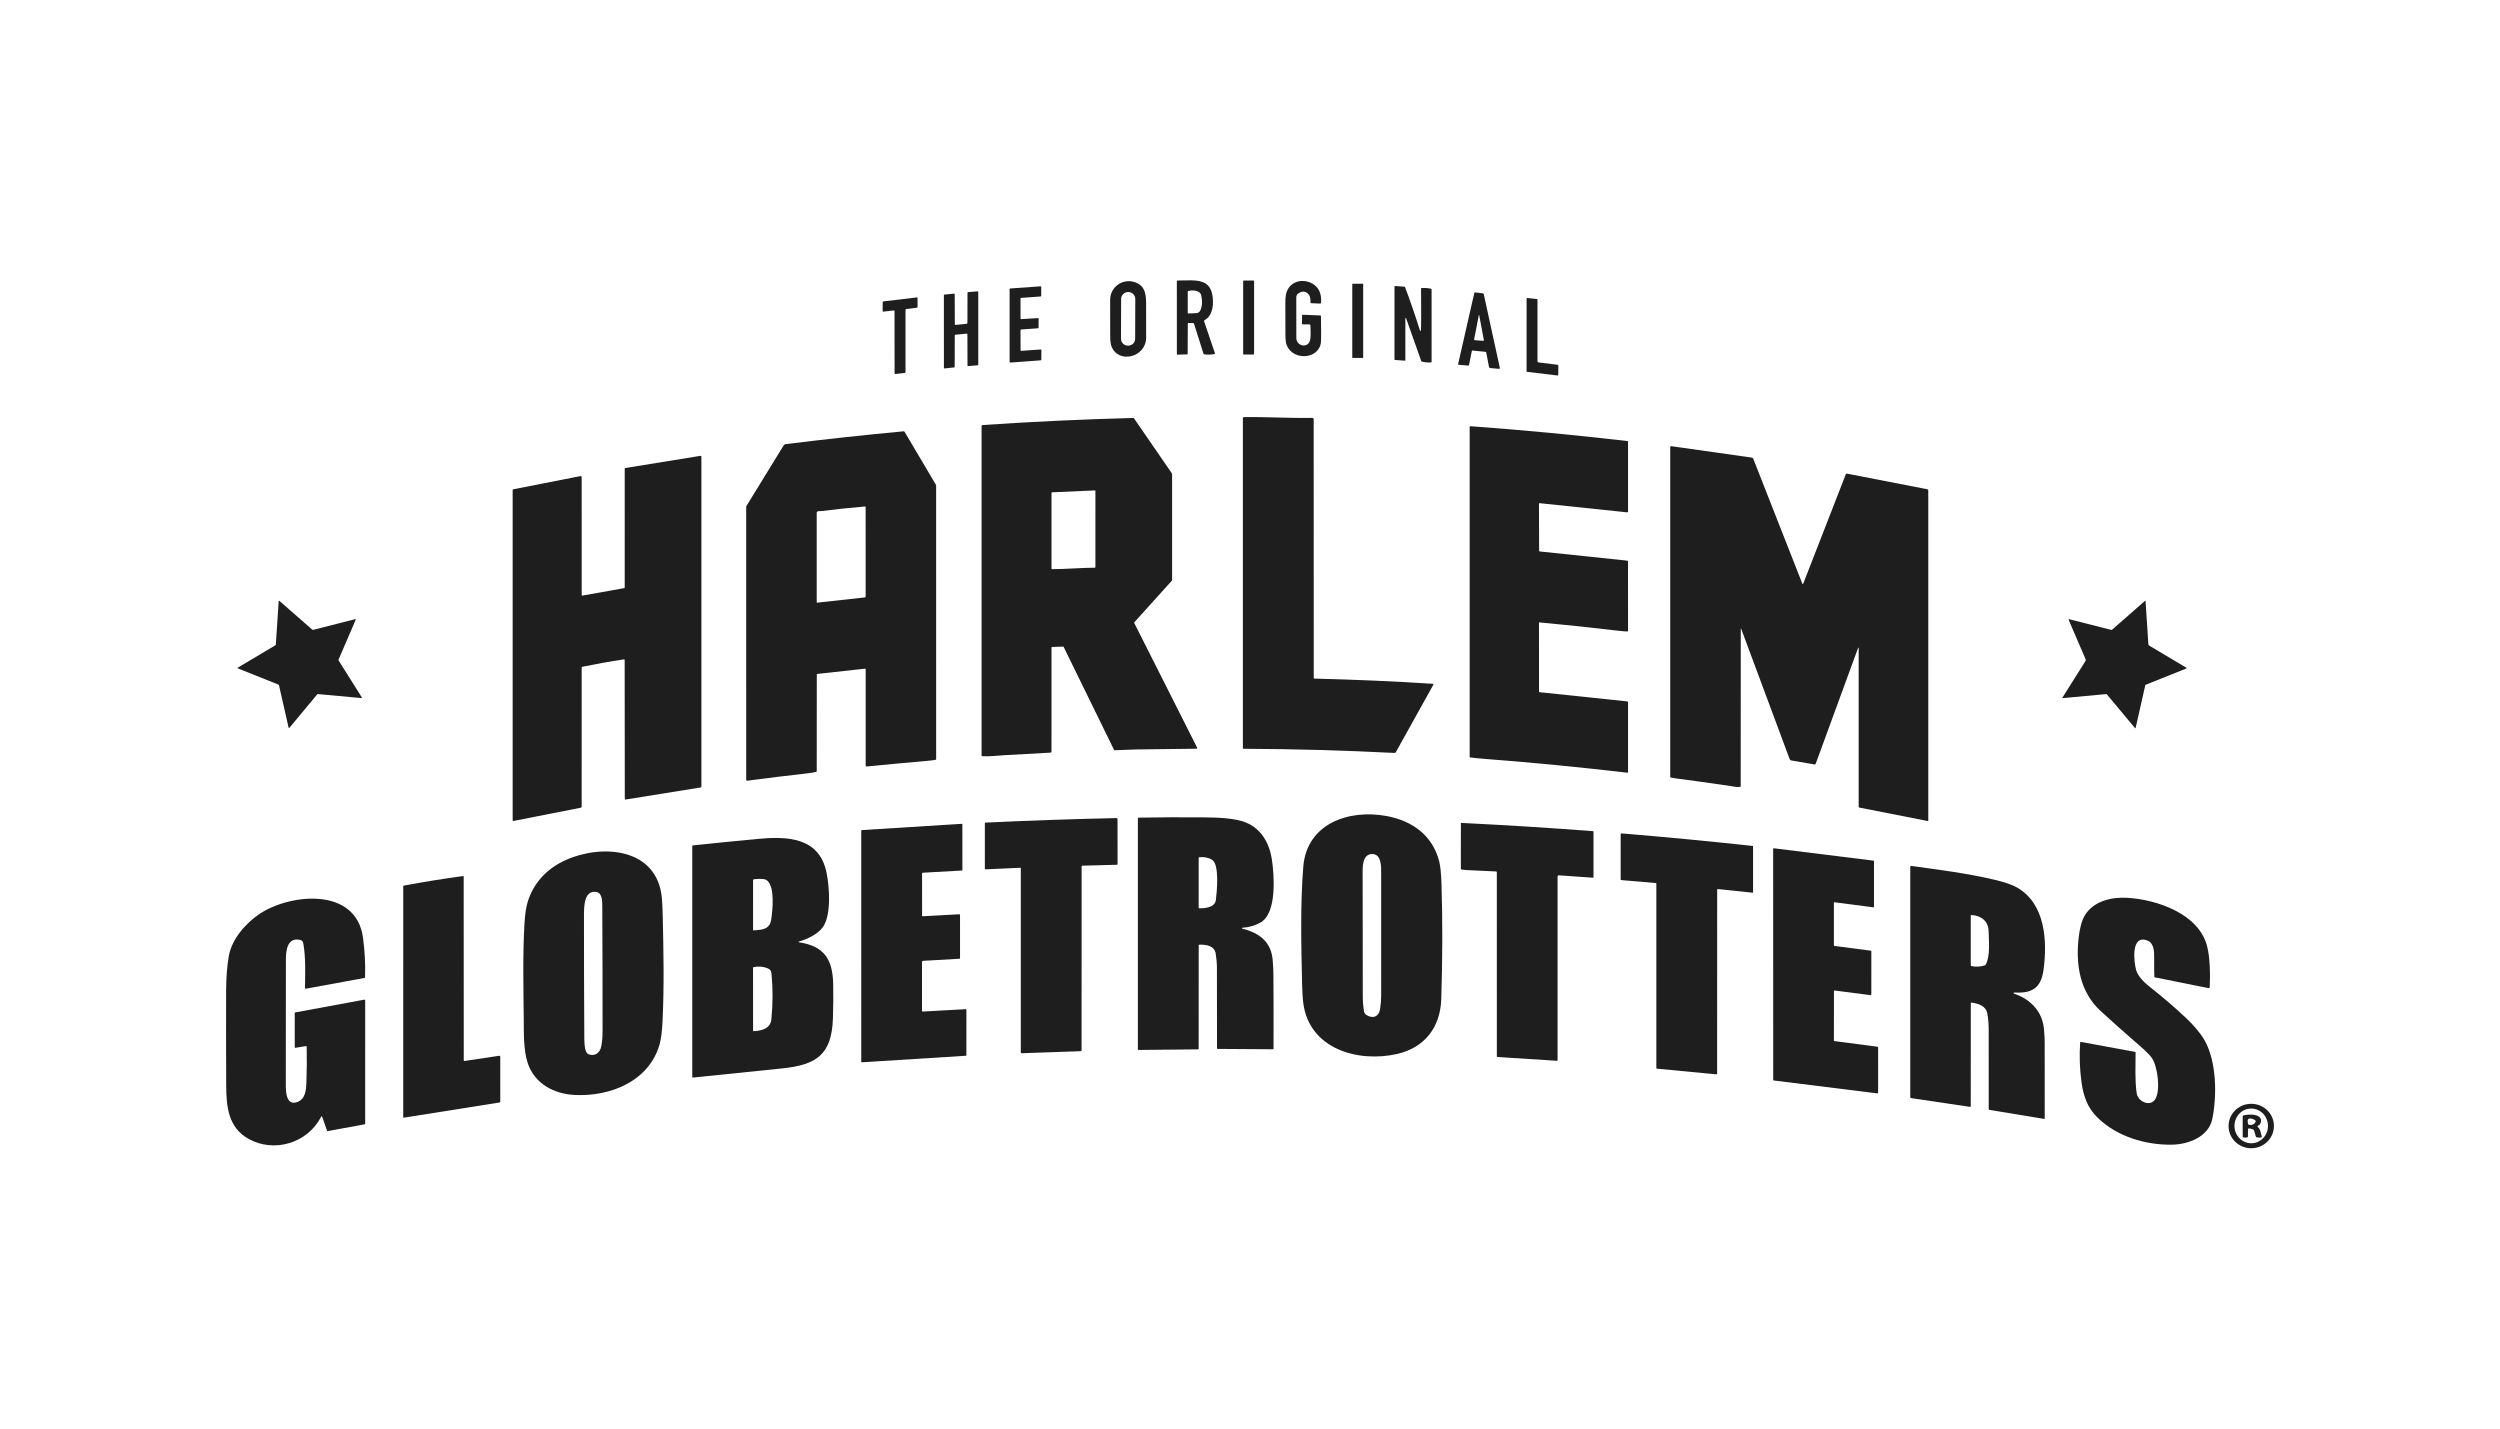 <?xml version="1.0" encoding="utf-8"?>
<!-- Generator: Adobe Illustrator 27.5.0, SVG Export Plug-In . SVG Version: 6.00 Build 0)  -->
<svg version="1.1" id="Layer_1" xmlns="http://www.w3.org/2000/svg" xmlns:xlink="http://www.w3.org/1999/xlink" x="0px" y="0px"
	 width="252px" height="144px" viewBox="0 0 252 144" style="enable-background:new 0 0 252 144;" xml:space="preserve">
<style type="text/css">
	.st0{fill:#1E1E1E;}
</style>
<g>
	<path class="st0" d="M119.73,32.624l-0.014,3.036c0,0.034-0.026,0.062-0.059,0.063l-0.969,0.026
		c-0.032,0.001-0.059-0.027-0.059-0.062l-0.004-7.353c0-0.032,0.026-0.057,0.058-0.057c1.85-0.004,3.574-0.363,3.585,2.164
		c0.002,0.666-0.184,1.48-0.828,1.818c-0.054,0.029-0.078,0.092-0.059,0.149l1.088,3.209c0.011,0.031-0.008,0.064-0.04,0.07
		c-0.348,0.069-0.696,0.08-1.04,0.032c-0.037-0.005-0.067-0.031-0.077-0.067l-0.954-3.024c-0.012-0.036-0.043-0.061-0.078-0.062
		l-0.489-0.008C119.756,32.559,119.73,32.588,119.73,32.624 M121.008,31.258c0.184-0.444,0.208-0.944,0.071-1.501
		c-0.042-0.168-0.14-0.288-0.297-0.36c-0.294-0.134-0.628-0.157-1.001-0.068c-0.034,0.007-0.058,0.038-0.058,0.074l0.002,2.138
		c0,0.033,0.027,0.059,0.059,0.058l0.773-0.03C120.775,31.561,120.925,31.457,121.008,31.258L121.008,31.258z"/>
	<path class="st0" d="M126.412,35.668c0,0.039-0.031,0.07-0.07,0.07h-0.961c-0.039,0-0.07-0.031-0.07-0.07v-7.323
		c0-0.039,0.031-0.07,0.07-0.07h0.961c0.039,0,0.07,0.031,0.07,0.07V35.668L126.412,35.668z"/>
	<path class="st0" d="M130.891,29.563c-0.15,0.096-0.225,0.234-0.226,0.413c-0.004,1.366-0.002,2.731,0.005,4.096
		c0.004,0.775,1.043,1.045,1.339,0.356c0.165-0.384,0.084-1.205,0.08-1.637c-0.001-0.049-0.043-0.088-0.094-0.089l-0.691-0.007
		c-0.037-0.001-0.067-0.03-0.065-0.064l0.011-0.844c0.001-0.034,0.031-0.061,0.068-0.059l1.771,0.069
		c0.034,0.001,0.061,0.03,0.062,0.064c0.025,1.419,0.027,2.275,0.006,2.568c-0.128,1.793-2.79,1.98-3.447,0.389
		c-0.094-0.226-0.14-0.596-0.141-1.111c-0.004-1.067-0.005-2.133-0.006-3.2c-0.001-0.521,0.054-0.911,0.164-1.17
		c0.433-1.027,1.64-1.272,2.555-0.753c0.655,0.372,0.948,1.017,0.878,1.935c-0.004,0.048-0.043,0.083-0.088,0.081l-0.916-0.039
		c-0.033-0.001-0.059-0.03-0.059-0.064c0-0.29,0.002-0.627-0.205-0.847C131.608,29.346,131.275,29.317,130.891,29.563
		L130.891,29.563z"/>
	<path class="st0" d="M111.902,30.237c0.004-1.373,1.347-2.246,2.591-1.756c0.925,0.363,1.029,1.163,1.035,2.142
		c0.008,1.139,0.008,2.278,0.002,3.419c-0.01,1.999-2.824,2.673-3.503,0.844c-0.077-0.207-0.117-0.561-0.12-1.063
		C111.901,32.627,111.898,31.432,111.902,30.237 M114.437,30.136c0.001-0.382-0.308-0.693-0.69-0.694l-0.043,0
		c-0.383-0.001-0.693,0.307-0.694,0.69l-0.014,4.014c-0.001,0.382,0.308,0.693,0.69,0.694l0.043,0
		c0.383,0.001,0.693-0.307,0.694-0.69L114.437,30.136L114.437,30.136z"/>
	<path class="st0" d="M137.409,36.046c0,0.017-0.014,0.031-0.031,0.031h-1.037c-0.017,0-0.031-0.014-0.031-0.031v-7.415
		c0-0.017,0.014-0.031,0.031-0.031h1.037c0.017,0,0.031,0.014,0.031,0.031V36.046L137.409,36.046z"/>
	<path class="st0" d="M143.206,33.355c0.087-0.103,0.029-2.723,0.037-4.258c0-0.034,0.026-0.062,0.059-0.064
		c0.328-0.018,0.643,0.005,0.944,0.068c0.034,0.007,0.058,0.037,0.058,0.071l0.001,7.302c0,0.033-0.026,0.061-0.061,0.063
		c-0.312,0.014-0.615-0.014-0.911-0.086c-0.036-0.01-0.064-0.036-0.077-0.07l-1.521-4.301c-0.007-0.02-0.025-0.032-0.043-0.03
		l-0.017,0.004c-0.008,0.001-0.014,0.01-0.014,0.02l-0.001,4.23c0,0.03-0.025,0.054-0.054,0.051l-0.981-0.069
		c-0.034-0.002-0.061-0.03-0.061-0.064l0.001-7.331c0-0.034,0.027-0.063,0.059-0.061l0.933,0.065
		c0.036,0.002,0.067,0.029,0.081,0.065c0.539,1.442,1.037,2.897,1.496,4.363C143.155,33.379,143.178,33.39,143.206,33.355
		L143.206,33.355z"/>
	<path class="st0" d="M102.932,35.368l1.953-0.14c0.048-0.004,0.088,0.032,0.088,0.077l-0.01,0.954c0,0.033-0.029,0.061-0.064,0.063
		l-3.027,0.224c-0.056,0.005-0.105-0.04-0.105-0.098v-7.313c0-0.029,0.023-0.052,0.051-0.055l3.075-0.219
		c0.036-0.002,0.065,0.023,0.065,0.056l-0.002,0.904c0,0.033-0.03,0.061-0.068,0.063l-1.962,0.144
		c-0.033,0.002-0.058,0.029-0.058,0.062l0.004,2.023c0,0.032,0.026,0.058,0.058,0.056l1.7-0.103
		c0.036-0.002,0.067,0.024,0.065,0.056l-0.007,0.907c0,0.033-0.029,0.061-0.065,0.063l-1.697,0.121
		c-0.032,0.002-0.057,0.03-0.057,0.062l0.005,2.039C102.874,35.346,102.901,35.371,102.932,35.368L102.932,35.368z"/>
	<path class="st0" d="M96.304,32.752l1.119-0.111c0.054-0.006,0.094-0.051,0.094-0.106l0.006-3.023c0-0.034,0.026-0.064,0.059-0.067
		l0.968-0.08c0.032-0.002,0.059,0.024,0.059,0.058v7.33c0,0.036-0.025,0.065-0.058,0.068l-0.969,0.081
		c-0.031,0.004-0.058-0.024-0.058-0.057l-0.01-3.156c0-0.034-0.027-0.061-0.058-0.058l-1.159,0.106
		c-0.033,0.004-0.058,0.033-0.058,0.07l-0.008,3.158c0,0.037-0.025,0.068-0.058,0.071l-0.97,0.102
		c-0.031,0.004-0.058-0.023-0.058-0.057l-0.004-7.315c0-0.038,0.025-0.069,0.057-0.073l0.976-0.096
		c0.031-0.002,0.058,0.025,0.058,0.061l0.013,3.039C96.245,32.73,96.272,32.755,96.304,32.752L96.304,32.752z"/>
	<path class="st0" d="M149.742,35.466l-1.313-0.132c-0.033-0.002-0.064,0.021-0.071,0.057l-0.281,1.402
		c-0.007,0.037-0.038,0.063-0.071,0.059l-0.966-0.082c-0.04-0.004-0.068-0.046-0.058-0.09l1.628-7.148
		c0.008-0.038,0.042-0.063,0.075-0.059l0.805,0.096c0.033,0.005,0.062,0.033,0.07,0.073l1.623,7.433
		c0.012,0.057-0.036,0.109-0.096,0.105l-0.864-0.082c-0.068-0.006-0.122-0.055-0.134-0.119l-0.277-1.444
		C149.803,35.497,149.775,35.468,149.742,35.466 M149.057,31.805l-0.467,2.417c-0.006,0.034,0.015,0.067,0.048,0.069l0.889,0.063
		c0.03,0.002,0.054-0.029,0.048-0.061l-0.465-2.489C149.091,31.712,149.075,31.712,149.057,31.805L149.057,31.805z"/>
	<path class="st0" d="M90.106,31.292l-1.074,0.12c-0.034,0.005-0.065-0.02-0.065-0.054l0.011-0.91c0-0.033,0.029-0.062,0.067-0.067
		l3.381-0.404c0.032-0.004,0.059,0.02,0.061,0.052l0.004,0.908c0,0.04-0.032,0.074-0.075,0.08l-1.082,0.134
		c-0.033,0.004-0.058,0.033-0.058,0.069l-0.001,6.281c0,0.046-0.034,0.084-0.08,0.09l-0.951,0.112
		c-0.038,0.005-0.071-0.026-0.071-0.064l-0.005-6.296C90.166,31.314,90.139,31.289,90.106,31.292L90.106,31.292z"/>
	<path class="st0" d="M156.996,36.769c0.049,0.006,0.086,0.045,0.086,0.09l-0.011,0.939c-0.001,0.032-0.031,0.056-0.065,0.052
		l-3.083-0.37c-0.024-0.002-0.043-0.024-0.043-0.049l0.001-7.338c0-0.034,0.027-0.062,0.059-0.058l0.98,0.105
		c0.033,0.004,0.058,0.034,0.058,0.07l0.001,6.212c0,0.054,0.04,0.099,0.095,0.106L156.996,36.769L156.996,36.769z"/>
	<path class="st0" d="M132.483,68.402c3.984,0.098,8.107,0.275,11.939,0.524c0.05,0.002,0.08,0.057,0.056,0.101l-3.781,6.797
		c-0.027,0.048-0.079,0.075-0.132,0.073c-5.062-0.26-10.126-0.4-15.196-0.419c-0.048-0.001-0.087-0.04-0.087-0.088V42.137
		c0-0.05,0.04-0.09,0.09-0.092c2.289-0.037,4.594,0.119,6.897,0.078c0.082-0.001,0.15,0.065,0.15,0.147l0.005,26.069
		C132.423,68.373,132.45,68.401,132.483,68.402L132.483,68.402z"/>
	<path class="st0" d="M107.141,65.176l-1.088,0.038c-0.033,0.001-0.061,0.029-0.061,0.062l-0.002,10.483
		c0,0.057-0.045,0.105-0.102,0.108c-1.558,0.086-3.133,0.174-4.726,0.263c-0.561,0.032-1.428,0.14-2.158,0.095
		c-0.034-0.002-0.061-0.03-0.061-0.063V42.958c0-0.061,0.046-0.111,0.107-0.114c5.085-0.344,10.141-0.581,15.17-0.713
		c0.037-0.001,0.073,0.017,0.093,0.048l3.8,5.52c0.023,0.032,0.034,0.069,0.034,0.108v10.638c0,0.038-0.014,0.075-0.039,0.103
		l-3.758,4.165c-0.024,0.026-0.029,0.064-0.013,0.096l6.334,12.556c0.024,0.049-0.011,0.106-0.064,0.106
		c-1.989,0.023-3.991,0.048-6.005,0.073c-0.697,0.01-1.484,0.065-2.23,0.08c-0.034,0.001-0.068-0.019-0.083-0.051l-5.063-10.344
		C107.211,65.195,107.176,65.175,107.141,65.176 M110.368,49.434l-4.316,0.19c-0.033,0.002-0.059,0.03-0.059,0.064l-0.001,7.623
		c0,0.033,0.027,0.061,0.061,0.061c1.495-0.01,2.945-0.144,4.305-0.149c0.033,0,0.059-0.027,0.059-0.061l0.001-7.683
		C110.417,49.455,110.394,49.433,110.368,49.434L110.368,49.434z"/>
	<path class="st0" d="M155.195,69.774l8.809,0.925c0.058,0.006,0.102,0.056,0.102,0.114v7.012c0,0.039-0.033,0.069-0.073,0.064
		c-4.679-0.548-9.37-1.004-14.071-1.369c-0.867-0.068-1.454-0.125-1.762-0.172c-0.033-0.006-0.058-0.034-0.058-0.068V43.032
		c0-0.04,0.034-0.073,0.075-0.07c5.277,0.384,10.557,0.884,15.839,1.498c0.029,0.004,0.05,0.027,0.05,0.055v7.037
		c0,0.054-0.048,0.096-0.101,0.09l-8.816-0.922c-0.032-0.004-0.059,0.021-0.059,0.054l0.013,4.747c0,0.032,0.025,0.061,0.059,0.064
		l8.815,0.926c0.05,0.005,0.088,0.048,0.088,0.099l0.001,6.972c0,0.039-0.032,0.07-0.071,0.069c-0.284-0.01-0.578-0.032-0.882-0.069
		c-2.659-0.316-5.314-0.598-7.967-0.844c-0.03-0.002-0.055,0.02-0.055,0.05l0.005,6.921
		C155.135,69.742,155.16,69.771,155.195,69.774L155.195,69.774z"/>
	<path class="st0" d="M82.332,68l-0.005,9.725c0,0.036-0.025,0.068-0.061,0.076c-0.268,0.065-0.545,0.114-0.831,0.146
		c-1.973,0.222-4.007,0.472-6.104,0.748c-0.059,0.008-0.113-0.038-0.113-0.098l-0.001-27.493c0-0.039,0.011-0.077,0.031-0.111
		l3.741-6.088c0.046-0.076,0.125-0.127,0.214-0.138c4.035-0.499,7.997-0.93,11.886-1.291c0.037-0.004,0.073,0.014,0.09,0.045
		l3.154,5.334c0.019,0.033,0.03,0.071,0.03,0.111l0.001,27.552c0,0.034-0.024,0.064-0.058,0.071
		c-0.201,0.04-0.536,0.081-1.005,0.121c-1.975,0.17-3.95,0.354-5.925,0.553c-0.062,0.006-0.117-0.043-0.117-0.106v-9.683
		c0-0.042-0.036-0.075-0.077-0.07l-4.791,0.528C82.357,67.936,82.332,67.966,82.332,68 M82.325,60.706
		c0,0.025,0.021,0.045,0.046,0.042l0,0l4.793-0.527c0.054-0.006,0.094-0.05,0.094-0.102l-0.002-9.011
		c0-0.032-0.027-0.058-0.059-0.055c-1.949,0.175-3.176,0.302-3.683,0.382c-0.342,0.054-0.687,0.086-1.035,0.096
		c-0.086,0.002-0.155,0.074-0.155,0.159"/>
	<path class="st0" d="M175.469,63.424l-0.006,15.829c0,0.034-0.025,0.063-0.058,0.067c-0.344,0.045-0.65-0.042-0.951-0.086
		c-2.199-0.32-3.984-0.57-5.353-0.747c-0.279-0.037-0.508-0.075-0.685-0.115c-0.035-0.007-0.058-0.038-0.058-0.073V45.082
		c0-0.064,0.057-0.114,0.12-0.106l8.105,1.151c0.065,0.008,0.121,0.052,0.145,0.114l4.943,12.581c0.032,0.083,0.065,0.083,0.098,0
		l4.29-11.018c0.018-0.045,0.065-0.073,0.113-0.063l8.088,1.573c0.063,0.012,0.109,0.069,0.109,0.134v33.282
		c0,0.02-0.019,0.036-0.039,0.031l-6.919-1.36c-0.033-0.007-0.057-0.036-0.057-0.069V65.32c0-0.019-0.012-0.034-0.025-0.033
		l-0.015,0.001c-0.006,0.001-0.013,0.008-0.018,0.02l-4.274,11.679c-0.019,0.049-0.069,0.078-0.121,0.069l-2.34-0.403
		c-0.075-0.013-0.138-0.065-0.164-0.136l-4.874-13.103C175.487,63.321,175.469,63.324,175.469,63.424L175.469,63.424z"/>
	<path class="st0" d="M62.905,66.463c-1.408,0.209-2.812,0.459-4.214,0.749c-0.034,0.007-0.058,0.036-0.058,0.07l-0.001,14.027
		c0,0.054-0.038,0.099-0.09,0.109l-6.801,1.337c-0.033,0.007-0.065-0.019-0.065-0.054V49.409c0-0.044,0.031-0.081,0.073-0.089
		l6.751-1.328c0.069-0.013,0.133,0.039,0.133,0.111l0.001,11.886c0,0.031,0.029,0.055,0.059,0.049l4.219-0.753
		c0.033-0.006,0.058-0.036,0.058-0.07l0.002-11.976c0-0.031,0.021-0.057,0.051-0.062l7.595-1.23
		c0.044-0.007,0.083,0.027,0.083,0.071v33.259c0,0.051-0.037,0.094-0.088,0.101l-7.575,1.218c-0.031,0.005-0.059-0.018-0.059-0.049
		l-0.014-14.036C62.965,66.482,62.936,66.458,62.905,66.463L62.905,66.463z"/>
	<path class="st0" d="M34.138,66.586l2.32,3.69c0.04,0.065,0.023,0.094-0.054,0.087l-4.343-0.398
		c-0.037-0.004-0.073,0.011-0.096,0.039l-2.773,3.337c-0.054,0.063-0.089,0.055-0.107-0.026l-0.961-4.233
		c-0.008-0.037-0.033-0.067-0.068-0.08l-4.089-1.633c-0.044-0.018-0.046-0.039-0.005-0.063l3.789-2.258
		c0.031-0.019,0.051-0.052,0.054-0.089l0.285-4.33c0.006-0.08,0.038-0.094,0.099-0.04l3.283,2.875
		c0.027,0.025,0.065,0.033,0.102,0.024l4.22-1.074c0.064-0.015,0.083,0.007,0.057,0.068l-1.722,3.998
		C34.115,66.514,34.118,66.554,34.138,66.586L34.138,66.586z"/>
	<path class="st0" d="M212.289,69.967l-4.36,0.401c-0.049,0.005-0.059-0.013-0.033-0.055l2.318-3.679
		c0.035-0.055,0.039-0.124,0.014-0.184l-1.703-3.961c-0.027-0.063-0.008-0.087,0.059-0.07l4.22,1.073
		c0.036,0.01,0.074,0,0.101-0.025l3.315-2.907c0.031-0.027,0.048-0.02,0.051,0.021l0.284,4.343c0.005,0.067,0.04,0.126,0.098,0.161
		l3.727,2.22c0.053,0.032,0.051,0.059-0.007,0.082l-4.066,1.628c-0.034,0.013-0.059,0.044-0.068,0.081l-0.962,4.257
		c-0.014,0.063-0.042,0.069-0.083,0.02l-2.81-3.365C212.362,69.978,212.326,69.963,212.289,69.967L212.289,69.967z"/>
	<path class="st0" d="M140.809,106.244c-3.918,0.882-8.816-0.496-9.434-5.105c-0.07-0.516-0.108-1.337-0.124-1.995
		c-0.083-3.654-0.191-7.916,0.119-11.767c0.354-4.403,4.633-5.818,8.396-5.122c2.578,0.478,4.63,1.935,5.306,4.572
		c0.121,0.473,0.199,1.259,0.233,2.359c0.113,3.633,0.103,7.475-0.026,11.526C145.186,103.604,143.557,105.625,140.809,106.244
		 M137.728,102.304c0.672,0.433,1.268,0.162,1.384-0.59c0.073-0.467,0.109-0.907,0.111-1.319c0.005-1.754,0.005-5.875-0.001-12.363
		c0-0.667,0.045-1.953-0.919-1.945c-1.037,0.01-0.949,1.485-0.949,2.031c-0.002,4.102,0.002,8.205,0.015,12.307
		c0.001,0.52,0.043,1.026,0.125,1.521C137.519,102.1,137.597,102.219,137.728,102.304L137.728,102.304z"/>
	<path class="st0" d="M120.83,95.289l-0.005,10.43c0,0.031-0.025,0.056-0.056,0.056l-6.034,0.059c-0.02,0-0.037-0.015-0.037-0.036
		V82.467c0-0.026,0.02-0.046,0.046-0.048c2.192-0.039,4.385-0.049,6.583-0.029c1.347,0.012,3.124,0.059,4.243,0.513
		c1.527,0.617,2.362,2.033,2.62,3.64c0.254,1.582,0.551,5.473-1.106,6.432c-0.557,0.322-1.163,0.501-1.818,0.537
		c-0.036,0.002-0.065,0.017-0.077,0.038c-0.015,0.027-0.001,0.046,0.042,0.057c1.703,0.44,2.904,1.312,3.057,3.176
		c0.045,0.541,0.069,1.083,0.073,1.627c0.014,2.435,0.018,4.872,0.011,7.308c0,0.027-0.023,0.05-0.049,0.049l-5.589-0.037
		c-0.033,0-0.059-0.027-0.059-0.061c-0.008-2.76-0.012-5.516-0.01-8.268c0-0.282-0.039-0.699-0.119-1.253
		c-0.122-0.847-0.988-0.939-1.656-0.922C120.856,95.228,120.83,95.256,120.83,95.289 M122.197,86.683
		c-0.36-0.232-0.797-0.323-1.308-0.277c-0.034,0.004-0.061,0.032-0.061,0.067l-0.002,5.024c-0.001,0.033,0.025,0.059,0.058,0.061
		c0.564,0.007,1.574-0.08,1.673-0.822C122.662,89.949,122.935,87.155,122.197,86.683L122.197,86.683z"/>
	<path class="st0" d="M109.028,87.322l-0.005,18.545c0,0.049-0.039,0.089-0.089,0.092l-5.948,0.207
		c-0.049,0.002-0.089-0.037-0.089-0.086V87.522c0-0.029-0.024-0.051-0.051-0.05l-3.513,0.158c-0.032,0.001-0.059-0.025-0.059-0.057
		l-0.002-4.601c0-0.029,0.021-0.051,0.05-0.052c4.346-0.208,8.749-0.36,13.211-0.457c0.063-0.001,0.114,0.049,0.114,0.112
		l0.001,4.532c0,0.033-0.026,0.059-0.059,0.061l-3.501,0.094C109.054,87.262,109.028,87.289,109.028,87.322L109.028,87.322z"/>
	<path class="st0" d="M147.866,87.705c-0.184-0.008-0.369-0.027-0.555-0.058c-0.033-0.006-0.058-0.034-0.058-0.069l0.004-4.571
		c0-0.032,0.026-0.057,0.058-0.056c4.431,0.216,8.852,0.493,13.262,0.831c0.029,0.002,0.05,0.025,0.05,0.054l-0.002,4.582
		c0,0.032-0.027,0.057-0.059,0.055l-3.441-0.241c-0.067-0.005-0.122,0.046-0.122,0.112v18.524c0,0.034-0.029,0.062-0.063,0.059
		l-5.999-0.379c-0.033-0.002-0.059-0.03-0.059-0.063l-0.001-18.575c0-0.036-0.029-0.065-0.064-0.067
		C149.833,87.792,148.85,87.746,147.866,87.705L147.866,87.705z"/>
	<path class="st0" d="M93.004,92.359l3.68-0.2c0.048-0.002,0.087,0.034,0.087,0.082l0.001,4.351c0,0.026-0.02,0.048-0.046,0.049
		l-3.671,0.21c-0.065,0.004-0.117,0.058-0.117,0.124l-0.001,4.919c0,0.042,0.036,0.074,0.077,0.071l4.337-0.241
		c0.033-0.002,0.062,0.024,0.062,0.057l-0.002,4.578c0,0.033-0.026,0.059-0.061,0.062l-10.477,0.66
		c-0.032,0.002-0.059-0.023-0.059-0.055V83.745c0-0.038,0.03-0.07,0.068-0.073l10.063-0.631c0.033-0.002,0.061,0.024,0.061,0.056
		l0.004,4.605c0,0.025-0.02,0.045-0.045,0.046l-3.962,0.224c-0.033,0.002-0.059,0.03-0.059,0.063l0.002,4.265
		C92.945,92.334,92.972,92.36,93.004,92.359L93.004,92.359z"/>
	<path class="st0" d="M173.091,89.67l-0.005,18.554c0,0.042-0.036,0.075-0.077,0.07l-5.999-0.572
		c-0.029-0.002-0.05-0.026-0.05-0.055v-18.6c0-0.027-0.021-0.051-0.049-0.054l-3.491-0.3c-0.032-0.004-0.056-0.03-0.056-0.062
		l-0.001-4.54c0-0.061,0.051-0.108,0.112-0.103c4.427,0.367,8.824,0.788,13.191,1.263c0.026,0.002,0.045,0.024,0.045,0.05
		l-0.001,4.614c0,0.03-0.026,0.054-0.056,0.05l-3.503-0.369C173.118,89.613,173.091,89.638,173.091,89.67L173.091,89.67z"/>
	<path class="st0" d="M80.538,94.983c2.56,0.383,3.396,1.738,3.447,4.215c0.024,1.162,0.014,2.324-0.027,3.485
		c-0.13,3.634-1.658,4.647-5.089,5.01c-3.016,0.319-6.034,0.628-9.053,0.929c-0.019,0.002-0.036-0.012-0.036-0.031V85.291
		c0-0.037,0.029-0.069,0.065-0.073c2.159-0.232,4.325-0.449,6.496-0.652c3.018-0.281,6.256-0.199,6.98,3.429
		c0.303,1.516,0.479,4.283-0.39,5.475c-0.518,0.712-1.557,1.194-2.383,1.432c-0.023,0.006-0.039,0.017-0.049,0.03
		C80.487,94.951,80.507,94.979,80.538,94.983 M77.333,88.76c-0.088-0.075-0.195-0.124-0.31-0.138
		c-0.329-0.044-0.681-0.039-1.055,0.014c-0.033,0.005-0.058,0.034-0.058,0.069l-0.002,5.024c-0.001,0.032,0.026,0.057,0.058,0.055
		c0.866-0.067,1.629-0.077,1.779-1.132C77.876,91.723,78.123,89.433,77.333,88.76 M77.414,97.621
		c-0.444-0.195-0.936-0.239-1.477-0.133c-0.018,0.004-0.031,0.019-0.031,0.037l0.004,6.361c0,0.033,0.026,0.059,0.058,0.057
		c0.765-0.04,1.69-0.243,1.785-1.18c0.158-1.552,0.162-3.105,0.011-4.66C77.741,97.874,77.624,97.714,77.414,97.621L77.414,97.621z"
		/>
	<path class="st0" d="M184.863,99.897l-0.005,4.976c0,0.036,0.027,0.067,0.064,0.071l4.325,0.565
		c0.039,0.005,0.068,0.038,0.068,0.077l-0.001,4.545c0,0.05-0.044,0.088-0.094,0.082l-10.423-1.3
		c-0.033-0.004-0.058-0.032-0.058-0.067l-0.005-23.275c0-0.039,0.034-0.069,0.073-0.064l10.034,1.245
		c0.033,0.004,0.058,0.032,0.058,0.065l-0.001,4.589c0,0.032-0.029,0.058-0.059,0.054l-3.944-0.515
		c-0.019-0.002-0.037,0.013-0.037,0.032v4.32c0,0.027,0.02,0.051,0.048,0.055l3.674,0.476c0.03,0.004,0.052,0.03,0.052,0.059
		l-0.001,4.328c0,0.057-0.05,0.1-0.107,0.093l-3.599-0.465C184.892,99.841,184.863,99.865,184.863,99.897L184.863,99.897z"/>
	<path class="st0" d="M57.978,110.376c-2.124-0.095-4.095-1.128-4.789-3.234c-0.427-1.301-0.383-3.001-0.395-4.406
		c-0.029-3.225-0.115-6.501,0.078-9.72c0.056-0.935,0.172-1.673,0.352-2.214c0.63-1.913,1.98-3.295,3.824-4.119
		c3.601-1.61,9.174-1.259,9.667,3.816c0.042,0.426,0.071,1.051,0.09,1.878c0.078,3.501,0.15,7.048-0.02,10.546
		c-0.05,1.044-0.15,1.828-0.3,2.352C65.428,108.991,61.532,110.536,57.978,110.376 M59.308,106.259
		c0.641,0.27,1.172-0.13,1.297-0.776c0.089-0.463,0.133-0.96,0.134-1.49c0.004-4.209-0.006-8.419-0.029-12.627
		c-0.004-0.493,0.011-1.354-0.595-1.455c-1.263-0.213-1.249,1.52-1.25,2.429c-0.002,3.961,0.008,7.923,0.033,11.884
		C58.904,104.841,58.859,106.07,59.308,106.259L59.308,106.259z"/>
	<path class="st0" d="M198.657,101.116l-0.005,10.4c0,0.036-0.032,0.064-0.068,0.058l-5.943-0.884
		c-0.049-0.007-0.086-0.05-0.086-0.099V87.386c0-0.061,0.053-0.108,0.114-0.1c2.831,0.394,5.672,0.748,8.42,1.403
		c1,0.238,1.746,0.497,2.237,0.779c2.853,1.635,3.048,5.396,2.667,8.252c-0.245,1.835-1.104,2.428-2.928,2.326
		c-0.074-0.005-0.172,0.074-0.05,0.115c1.715,0.576,2.897,1.854,3.027,3.664c0.04,0.56,0.061,0.966,0.062,1.214
		c0.008,2.565,0.01,5.129,0.004,7.694c0,0.033-0.03,0.059-0.063,0.054l-5.508-0.908c-0.043-0.007-0.075-0.044-0.075-0.087
		c0-2.665-0.001-5.344-0.002-8.037c-0.001-0.584-0.05-1.128-0.149-1.634c-0.144-0.738-0.944-0.986-1.597-1.058
		C198.684,101.059,198.657,101.084,198.657,101.116 M198.707,97.375c0.4,0.109,0.988,0.071,1.378-0.074
		c0.036-0.014,0.065-0.04,0.083-0.075c0.459-0.885,0.309-2.354,0.285-3.335c-0.026-1.059-0.752-1.601-1.744-1.66
		c-0.032-0.002-0.058,0.025-0.058,0.058v5.009C198.651,97.334,198.674,97.365,198.707,97.375L198.707,97.375z"/>
	<path class="st0" d="M46.807,106.949l3.501-0.526c0.062-0.008,0.118,0.039,0.118,0.102l0.001,4.521
		c0,0.042-0.031,0.077-0.073,0.084l-9.671,1.535c-0.019,0.002-0.037-0.012-0.037-0.031l0.001-23.295
		c0-0.036,0.025-0.065,0.059-0.071c1.987-0.37,3.979-0.692,5.973-0.964c0.031-0.005,0.059,0.02,0.059,0.051l0.008,18.542
		C46.748,106.929,46.776,106.954,46.807,106.949L46.807,106.949z"/>
	<path class="st0" d="M211.753,101.918c-2.094-1.917-2.53-4.646-2.227-7.37c0.113-1.01,0.32-1.767,0.622-2.272
		c0.857-1.436,2.668-1.868,4.258-1.779c2.953,0.166,7.241,1.585,8.075,4.899c0.281,1.114,0.323,2.78,0.26,4.111
		c-0.004,0.063-0.061,0.108-0.122,0.095l-5.403-1.084c-0.035-0.007-0.059-0.036-0.061-0.07c-0.018-0.614-0.024-1.222-0.015-1.826
		c0.01-0.692-0.005-1.567-0.697-1.824c-1.689-0.625-1.338,2.217-1.119,2.985c0.19,0.667,0.841,1.269,1.372,1.69
		c1.411,1.118,2.648,2.181,3.708,3.19c0.647,0.615,1.406,1.464,1.835,2.228c1.178,2.1,1.252,5.509,0.76,7.902
		c-0.367,1.787-2.395,2.554-4.014,2.588c-2.7,0.056-5.623-0.817-7.571-2.746c-0.988-0.979-1.397-2.099-1.597-3.548
		c-0.183-1.331-0.228-2.668-0.136-4.016c0.002-0.032,0.032-0.056,0.064-0.05l5.475,1.008c0.027,0.005,0.048,0.029,0.048,0.057
		c0.001,1.346-0.081,2.763,0.107,4.098c0.122,0.873,1.395,1.442,1.895,0.579c0.518-0.895,0.225-3.212-0.339-4.089
		c-0.269-0.419-1.069-1.115-1.601-1.571C214.24,104.166,213.048,103.104,211.753,101.918L211.753,101.918z"/>
	<path class="st0" d="M32.484,112.599c-0.036-0.101-0.077-0.105-0.126-0.011c-1.367,2.651-4.723,3.637-7.288,2.22
		c-2.067-1.144-2.259-3.268-2.269-5.406c-0.015-3.19-0.018-6.382-0.008-9.572c0.004-1.245,0.092-2.382,0.262-3.412
		c0.288-1.73,1.693-3.35,3.117-4.301c3.047-2.036,9.722-2.752,10.418,2.4c0.184,1.369,0.253,2.699,0.207,3.991
		c-0.001,0.034-0.027,0.063-0.062,0.069l-5.89,1.083c-0.054,0.01-0.103-0.031-0.102-0.086c0.02-1.491,0.084-3.076-0.175-4.503
		c-0.033-0.183-0.141-0.294-0.323-0.333c-1.31-0.278-1.425,1.114-1.426,1.977c-0.006,4.091-0.01,8.181-0.011,12.27
		c0,0.658-0.106,2.572,1.168,2.098c0.809-0.301,0.881-1.202,0.908-1.919c0.046-1.224,0.056-2.447,0.03-3.671
		c-0.001-0.03-0.03-0.052-0.061-0.048l-1.082,0.175c-0.031,0.005-0.059-0.019-0.059-0.051l-0.004-3.447
		c0-0.033,0.024-0.063,0.057-0.069l6.96-1.287c0.045-0.008,0.087,0.026,0.087,0.071l-0.001,12.426c0,0.034-0.025,0.064-0.059,0.07
		l-3.714,0.681c-0.031,0.006-0.062-0.011-0.073-0.04L32.484,112.599L32.484,112.599z"/>
	<path class="st0" d="M229.212,113.46c0.024,1.237-0.981,2.258-2.243,2.283c-1.263,0.024-2.306-0.958-2.329-2.195
		c-0.024-1.237,0.981-2.258,2.243-2.283C228.146,111.241,229.189,112.223,229.212,113.46 M226.973,115.24
		c0.932-0.025,1.666-0.831,1.639-1.796c-0.027-0.966-0.804-1.727-1.737-1.701c-0.932,0.025-1.666,0.831-1.639,1.796
		C225.263,114.505,226.041,115.266,226.973,115.24L226.973,115.24z"/>
	<path class="st0" d="M226.681,113.743c-0.045-0.002-0.083,0.034-0.084,0.08l-0.005,0.752c0,0.036-0.024,0.067-0.057,0.074
		c-0.14,0.033-0.278,0.033-0.415-0.001c-0.035-0.008-0.058-0.039-0.058-0.075l0.001-2.07c0-0.036,0.024-0.065,0.058-0.073
		c0.44-0.094,1.4-0.188,1.7,0.245c0.145,0.21,0.126,0.442-0.057,0.696c-0.018,0.025-0.051,0.046-0.094,0.062
		c-0.046,0.017-0.081,0.044-0.106,0.083c-0.018,0.027-0.007,0.065,0.024,0.089c0.272,0.206,0.303,0.667,0.404,0.974
		c0.011,0.031-0.008,0.064-0.039,0.071c-0.162,0.034-0.325,0.032-0.488-0.01c-0.036-0.008-0.063-0.037-0.074-0.073l-0.184-0.621
		c-0.011-0.037-0.036-0.067-0.07-0.083C226.994,113.79,226.841,113.751,226.681,113.743 M227.198,112.844
		c-0.551-0.232-0.743-0.075-0.579,0.471c0.011,0.037,0.04,0.063,0.076,0.069c0.251,0.044,0.447-0.013,0.586-0.169
		C227.426,113.052,227.399,112.928,227.198,112.844L227.198,112.844z"/>
</g>
</svg>
